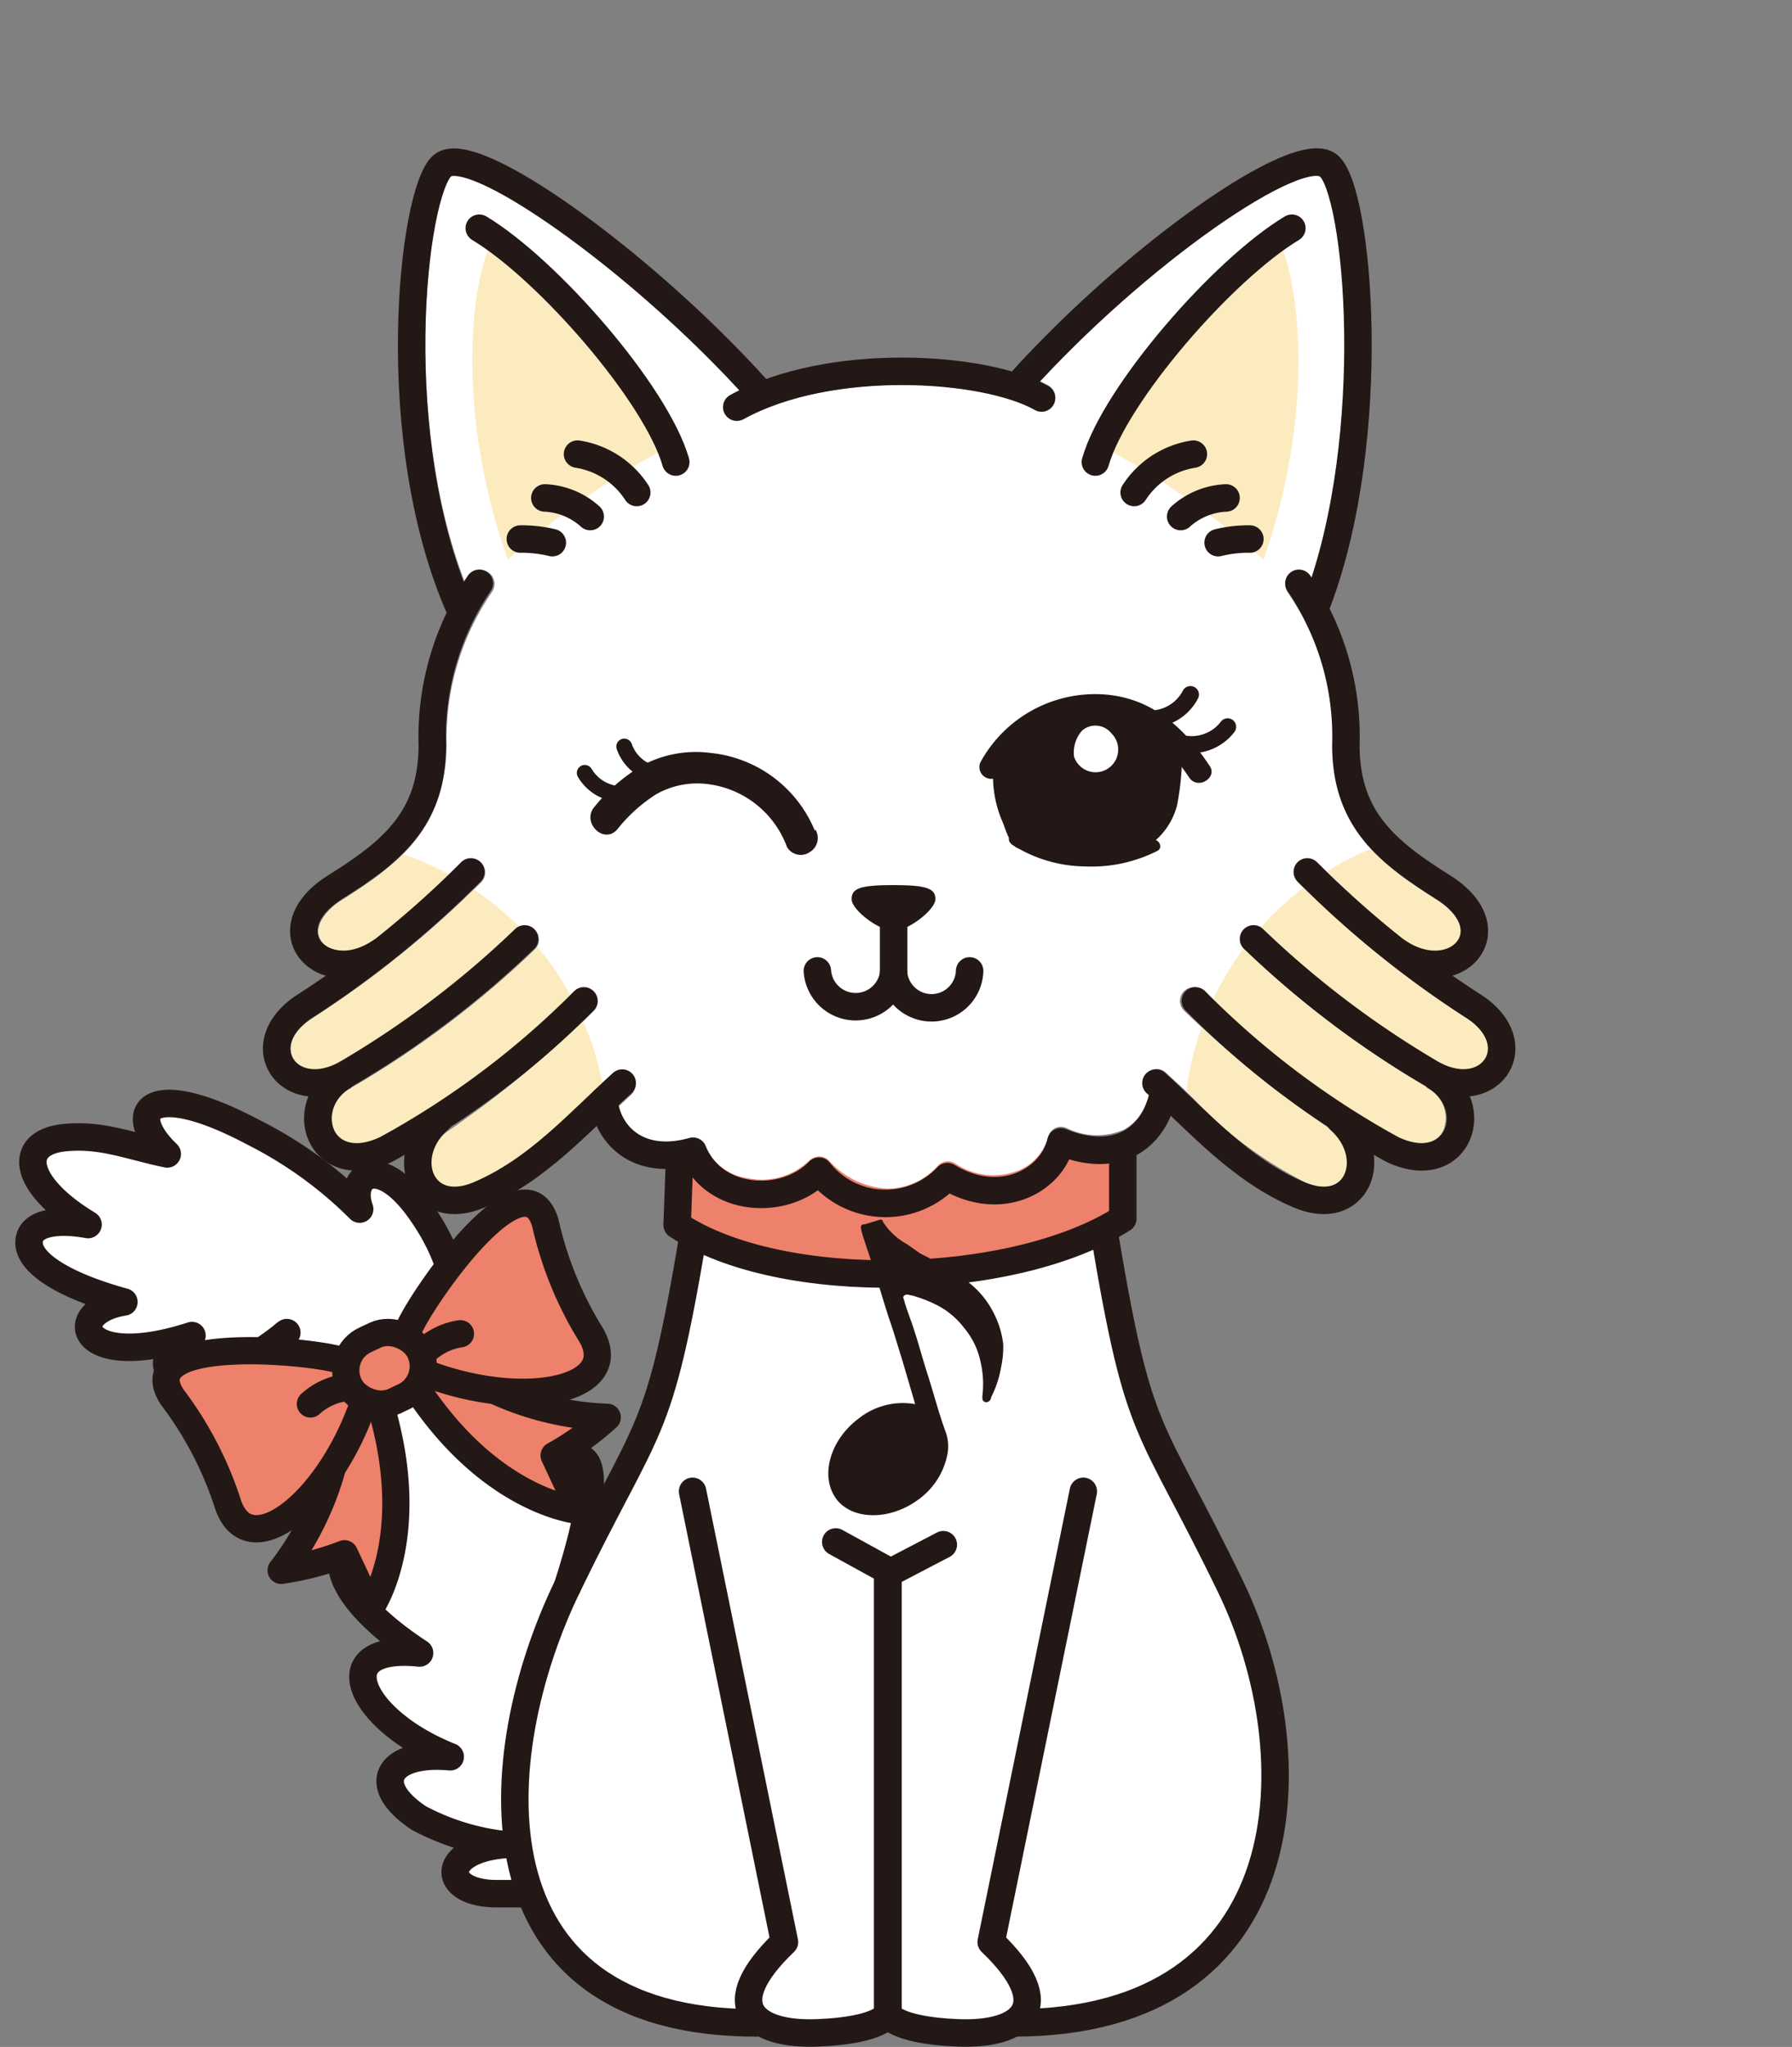 <svg xmlns="http://www.w3.org/2000/svg" xmlns:xlink="http://www.w3.org/1999/xlink" width="78.97" height="90.15" viewBox="0 0 78.97 90.15"><rect x="0" y="0" width="78.97" height="90.15" fill="#808080" stroke="none"/><defs><style>.cls-1,.cls-10,.cls-11,.cls-6,.cls-8{fill:none;}.cls-2{fill:#fff;}.cls-3,.cls-9{fill:#ee816b;}.cls-4{clip-path:url(#clip-path);}.cls-5{fill:#fdebc0;}.cls-10,.cls-11,.cls-6,.cls-8,.cls-9{stroke:#231815;stroke-linecap:round;}.cls-10,.cls-6,.cls-9{stroke-linejoin:round;}.cls-6{stroke-width:1.21px;}.cls-7{fill:#231815;}.cls-11,.cls-8{stroke-miterlimit:10;}.cls-8{stroke-width:0.75px;}.cls-10,.cls-9{stroke-width:1.2px;}.cls-11{stroke-width:0.7px;}</style><clipPath id="clip-path" transform="translate(0.68 6.53)"><path id="SVGID" class="cls-1" d="M64.77,40.09c-.3.5-1.11.7-2.1.13A40.25,40.25,0,0,1,55,34.41a.59.59,0,0,0-.85,0,.6.6,0,0,0,0,.86,42.5,42.5,0,0,0,7.92,6l.12.06,0,.05a1.47,1.47,0,0,1,.71,1.91c-.32.59-1.09.69-2,.26a37.56,37.56,0,0,1-8.55-6.43.61.61,0,0,0-.85,0,.6.6,0,0,0,0,.86A45.77,45.77,0,0,0,58,43.23a1.69,1.69,0,0,1,.55,2.07c-.3.48-.92.57-1.7.24a17.71,17.71,0,0,1-4.95-3.71c-.39-.37-.78-.74-1.18-1.1a.59.59,0,0,0-.85,0,.6.6,0,0,0,0,.85l.1.09a2.35,2.35,0,0,1-1.09,1.54,3,3,0,0,1-2.56-.06.62.62,0,0,0-.5,0,.58.58,0,0,0-.31.4,2.24,2.24,0,0,1-1.33,1.48,3,3,0,0,1-2.78-.33.6.6,0,0,0-.76.12,3,3,0,0,1-2.15,1,3.67,3.67,0,0,1-2.63-1.23.61.61,0,0,0-.44-.19.72.72,0,0,0-.44.18,3,3,0,0,1-2.71.78A2.41,2.41,0,0,1,30.42,44a.6.6,0,0,0-.72-.36,2.71,2.71,0,0,1-2.29-.2,2.06,2.06,0,0,1-.82-1.25l.56-.52a.61.61,0,0,0,0-.85.6.6,0,0,0-.86,0l-1.17,1.1a17.71,17.71,0,0,1-4.95,3.71c-.78.33-1.4.24-1.71-.24a1.69,1.69,0,0,1,.56-2.07A47,47,0,0,0,25.48,38a.6.6,0,0,0,0-.86.62.62,0,0,0-.86,0,37.28,37.28,0,0,1-8.54,6.43c-.92.43-1.69.33-2-.26a1.47,1.47,0,0,1,.71-1.91l.05-.05.12-.06a42.25,42.25,0,0,0,7.93-6,.61.61,0,0,0,0-.86.59.59,0,0,0-.85,0,40.57,40.57,0,0,1-7.68,5.81c-1,.57-1.81.37-2.1-.13s-.1-1.22.92-1.85a44.76,44.76,0,0,0,7.35-5.94.61.61,0,0,0,0-.85.6.6,0,0,0-.86,0,48.35,48.35,0,0,1-3.9,3.46,2,2,0,0,1-1.93.28.81.81,0,0,1-.49-.69c0-.46.37-1,1.09-1.44,2.47-1.56,4.52-3.15,4.56-6.78a11.41,11.41,0,0,1,2-6.76.61.61,0,0,0-1-.71c-.06.09-.12.2-.19.3C16.94,11.69,18.25,2,19.2,1.23c.94-.45,7.35,3.63,12.71,9.44l-.41.2A.6.6,0,0,0,31.79,12a.66.66,0,0,0,.3-.07C36,9.78,42.55,10.19,44.93,11.5a.61.61,0,0,0,.82-.24.6.6,0,0,0-.24-.82l-.35-.18c5.33-5.75,11.41-9.52,12.33-9,1,.86,2,10.47-.37,17.68l-.07-.09a.61.61,0,0,0-.84-.14.62.62,0,0,0-.14.85,11.41,11.41,0,0,1,2,6.76c0,3.63,2.09,5.22,4.56,6.78.72.45,1.11,1,1.09,1.44a.81.81,0,0,1-.49.69,2,2,0,0,1-1.93-.28,48.35,48.35,0,0,1-3.9-3.46.6.6,0,0,0-.86,0,.61.61,0,0,0,0,.85,44.76,44.76,0,0,0,7.35,5.94C64.87,38.87,65.05,39.62,64.77,40.09Z"/></clipPath></defs><g id="レイヤー_2" data-name="レイヤー 2"><g id="レイヤー_1-2" data-name="レイヤー 1"><path class="cls-2" d="M24.33,63.33c2.21-6.86.28-6.36-1.17-4.3a12.78,12.78,0,0,0,.65-3.75c.14-2.65-1.41-2.34-2.43-.15a9.79,9.79,0,0,0,.09-4c-.43-1.9-1.63-1.71-2.11.74,0,0,.57-2.19-1.57-5.15-1.79-2.48-3.15-1.47-2.62,0a18.15,18.15,0,0,0-4.66-3.37c-4.68-2.49-5.75-.9-3.82.94-1.69-.35-2.86-.87-4.49-.72-2.16.2-1.91,2.07,1,3.83C1.8,47.15.6,47.33.6,48.2s1.45,1.86,4.18,2.61c-2.7.43-2,3.1,3,1.48-2.74,1.5-.09,3.36,4.18-.13-.94.62-2.1,3.24,1.92,1.9-2.9,1.21-3.33,3,2.4,3.85-2.94-.09-3.62,1.74.12,3.36-3-.25-2.75,2.28,1.41,5-4.14-.43-2.74,2.94,1.35,4.57-2.66-.25-3.66,1.18-1.38,2.7a10.55,10.55,0,0,0,3.76,1.17c-2.82.24-2.81,2.13-.38,2.16,1.85,0,1.49,0,1.49,0" transform="translate(0.68 6.53)"/><path class="cls-2" d="M29.87,47.87c-1.54,9.13-1.92,8-5.54,15.46s-4.44,19.23,8.31,19.23H44c12.75,0,13.17-11.72,9.55-19.23S49.55,57,48,47.87Z" transform="translate(0.68 6.53)"/><path class="cls-3" d="M29.27,44.42l-.11,3c4.59,3.06,14.87,2.78,19.64-.28V44Z" transform="translate(0.68 6.53)"/><g class="cls-4"><rect class="cls-2" x="7.74" width="59.76" height="54.37"/><path class="cls-5" d="M21.7,18.12a34.6,34.6,0,0,1,7.14-5S26,7.18,21.07,3.93C20,5.91,19.43,11.75,21.7,18.12Z" transform="translate(0.68 6.53)"/><path class="cls-5" d="M55,18.12a34.6,34.6,0,0,0-7.14-5s2.81-5.9,7.77-9.15C56.64,5.91,57.25,11.75,55,18.12Z" transform="translate(0.68 6.53)"/><circle class="cls-5" cx="65.57" cy="49.75" r="13.4"/><circle class="cls-5" cx="13.4" cy="50.29" r="13.4"/></g><path class="cls-6" d="M32.64,10.57C27.6,5,20.15-.35,18.82.76s-2.57,12.16.84,19.69" transform="translate(0.68 6.53)"/><path class="cls-6" d="M29.1,13.82c-.86-3-5.63-8.48-8.66-10.3" transform="translate(0.68 6.53)"/><path class="cls-6" d="M44.3,10.3C49.34,4.73,56.54-.35,57.87.76s2.27,11.9-.49,19.22" transform="translate(0.68 6.53)"/><path class="cls-6" d="M47.59,13.82c.86-3,5.63-8.48,8.66-10.3" transform="translate(0.68 6.53)"/><path class="cls-6" d="M31.79,11.4C35.86,9.15,42.71,9.58,45.22,11" transform="translate(0.68 6.53)"/><path class="cls-6" d="M27.38,15.16a3.81,3.81,0,0,0-2.61-1.69" transform="translate(0.68 6.53)"/><path class="cls-6" d="M25.33,16.22a3.18,3.18,0,0,0-2-.82" transform="translate(0.68 6.53)"/><path class="cls-6" d="M23.66,17.37a5.7,5.7,0,0,0-1.41-.16" transform="translate(0.68 6.53)"/><path class="cls-6" d="M49.3,15.16a3.81,3.81,0,0,1,2.61-1.69" transform="translate(0.68 6.53)"/><path class="cls-6" d="M51.35,16.22a3.18,3.18,0,0,1,2-.82" transform="translate(0.68 6.53)"/><path class="cls-6" d="M53,17.37a5.57,5.57,0,0,1,1.4-.16" transform="translate(0.68 6.53)"/><path class="cls-6" d="M20.44,19.16a12.08,12.08,0,0,0-2.07,7.12c0,3.28-1.81,4.71-4.28,6.26-3,1.89-.55,4.57,2,2.85" transform="translate(0.68 6.53)"/><path class="cls-6" d="M20.07,31.87a43.64,43.64,0,0,1-7.23,5.86c-2.73,1.68-.81,4.52,1.8,3a41.72,41.72,0,0,0,7.8-5.91" transform="translate(0.68 6.53)"/><path class="cls-6" d="M14.45,40.86c-2.18,1.35-1,4.6,1.89,3.23a37.77,37.77,0,0,0,8.71-6.54" transform="translate(0.68 6.53)"/><path class="cls-6" d="M18.67,42.76c-1.87,1.65-.78,4.42,1.77,3.33s4.33-3.13,6.3-4.92" transform="translate(0.68 6.53)"/><path class="cls-6" d="M56.56,19.16a12,12,0,0,1,2.07,7.12c0,3.28,1.82,4.71,4.28,6.26,3,1.89.55,4.57-2,2.85" transform="translate(0.68 6.53)"/><path class="cls-6" d="M56.93,31.87a43.75,43.75,0,0,0,7.24,5.86c2.73,1.68.8,4.52-1.81,3a42,42,0,0,1-7.8-5.91" transform="translate(0.68 6.53)"/><path class="cls-6" d="M62.55,40.86c2.19,1.35,1,4.6-1.88,3.23A37.62,37.62,0,0,1,52,37.55" transform="translate(0.68 6.53)"/><path class="cls-6" d="M58.33,42.76c1.88,1.65.79,4.42-1.77,3.33s-4.33-3.13-6.3-4.92" transform="translate(0.68 6.53)"/><path class="cls-6" d="M25.93,41.93c.16,1.52,1.51,2.92,3.93,2.24.91,2.28,4.06,2.43,5.55.88a3.74,3.74,0,0,0,5.66.24c2.32,1.41,4.6.2,5-1.53,2.44,1,4.16-.11,4.54-2.26" transform="translate(0.68 6.53)"/><path class="cls-7" d="M38.7,32.45c-1.5,0-1.86.15-1.85.63s1.23,1.39,1.85,1.39,1.83-.92,1.84-1.39S40.19,32.45,38.7,32.45Z" transform="translate(0.68 6.53)"/><line class="cls-6" x1="39.38" y1="40.2" x2="39.38" y2="42.76"/><path class="cls-6" d="M38.7,36.35a1.69,1.69,0,0,1-3.36-.12" transform="translate(0.68 6.53)"/><path class="cls-6" d="M38.7,36.35a1.68,1.68,0,0,0,3.35-.12" transform="translate(0.68 6.53)"/><path class="cls-6" d="M29.27,44.42l-.11,3c4.59,3.06,14.87,2.78,19.64-.28V44" transform="translate(0.68 6.53)"/><path class="cls-7" d="M43.53,52.67a4,4,0,0,0-.46-1.45,3.93,3.93,0,0,0-1.24-1.4c-.26-.19-.55-.33-.81-.53-.05,0-.09-.08-.15-.11a3.25,3.25,0,0,1-.46-.22c-.19-.13-.41-.2-.6-.33l-.53-.37a2.88,2.88,0,0,1-1.06-1c0-.08-.09-.09-.17-.06l-.62.19c-.18,0-.19.08-.15.27s.14.46.21.69c.35,1,.66,2.11,1,3.16.22.62.4,1.26.6,1.89l.56,1.91a3.13,3.13,0,0,0-2.5.64c-1.26.95-1.69,2.52-1,3.5s2.37,1,3.63.07a3.21,3.21,0,0,0,1.3-2.05,1.9,1.9,0,0,0-.11-1c-.29-.8-.5-1.62-.76-2.43s-.39-1.34-.61-2c-.13-.42-.3-.82-.42-1.24,0-.09-.12-.2,0-.28s.22,0,.32,0a6,6,0,0,1,1.15.45,3.51,3.51,0,0,1,1.17,1,3.36,3.36,0,0,1,.7,1.43,4.37,4.37,0,0,1,.09,1.57c0,.12,0,.22.14.25S43,55.1,43,55a4.56,4.56,0,0,0,.43-1.29A4.14,4.14,0,0,0,43.53,52.67Z" transform="translate(0.68 6.53)"/><path class="cls-6" d="M29.84,59.15,33.89,79c-2.94,2.81-1.39,4.11,1.45,4s3.11-.83,3.11-.83V63" transform="translate(0.68 6.53)"/><path class="cls-6" d="M47.06,59.15,43,79c2.94,2.81,1.4,4.11-1.45,4s-3.11-.83-3.11-.83V63" transform="translate(0.68 6.53)"/><path class="cls-6" d="M29.87,47.87c-1.54,9.13-1.92,8-5.54,15.46s-4.44,19.23,8.31,19.23" transform="translate(0.68 6.53)"/><path class="cls-6" d="M48,47.87c1.53,9.13,1.92,8,5.54,15.46S56.76,82.56,44,82.56" transform="translate(0.68 6.53)"/><path class="cls-6" d="M24.33,63.33c2.21-6.86.28-6.36-1.17-4.3a12.78,12.78,0,0,0,.65-3.75c.14-2.65-1.41-2.34-2.43-.15a9.79,9.79,0,0,0,.09-4c-.43-1.9-1.63-1.71-2.11.74,0,0,.57-2.19-1.57-5.15-1.79-2.48-3.15-1.47-2.62,0a18.15,18.15,0,0,0-4.66-3.37c-4.68-2.49-5.75-.9-3.82.94-1.69-.35-2.86-.87-4.49-.72-2.16.2-1.91,2.07,1,3.83C1.8,47.15.6,47.33.6,48.2s1.45,1.86,4.18,2.61c-2.7.43-2,3.1,3,1.48-2.74,1.5-.09,3.36,4.18-.13-.94.62-2.1,3.24,1.92,1.9-2.9,1.21-3.33,3,2.4,3.85-2.94-.09-3.62,1.74.12,3.36-3-.25-2.75,2.28,1.41,5-4.14-.43-2.74,2.94,1.35,4.57-2.66-.25-3.66,1.18-1.38,2.7a10.55,10.55,0,0,0,3.76,1.17c-2.82.24-2.81,2.13-.38,2.16,1.85,0,1.49,0,1.49,0" transform="translate(0.68 6.53)"/><polyline class="cls-6" points="36.83 67.91 39.25 69.24 41.57 68.03"/><path class="cls-7" d="M51.24,26.21a16.15,16.15,0,0,1-.06,2,6.36,6.36,0,0,1-.28,1.06,3.3,3.3,0,0,1-1.7,1.67c-.79.44-4.85-.36-4.85-.36-.7-.88-1.29-3.42-.64-4.31L46,24.69l3.06.17Z" transform="translate(0.68 6.53)"/><path class="cls-7" d="M51,26.21c-.08,1.37.14,2.94-1.06,3.92a2.61,2.61,0,0,1-1.11.62,4.7,4.7,0,0,1-1.06,0,23.38,23.38,0,0,1-2.5-.31,6.37,6.37,0,0,0-.74-.13c-.2,0,0,0,0,.05a6.35,6.35,0,0,0-.34-.6,5,5,0,0,1-.44-3c0-.09.07-.17.09-.26s.09-.14,0-.05a1.88,1.88,0,0,1,.23-.16l.87-.59.91-.62a.78.78,0,0,0,.22-.15c.05-.08,0,.06-.1,0h.08a4.62,4.62,0,0,0,.83,0l1.21.07a5.32,5.32,0,0,0,.89.05c.08,0-.15-.09,0,0s.24.14.36.22l1.76,1.07c.29.18.55-.27.27-.45l-1.71-1A2.42,2.42,0,0,0,49,24.6a4.72,4.72,0,0,0-.65,0c-.77,0-1.54-.12-2.31-.13a.66.66,0,0,0-.41.15l-1,.65c-.51.35-1.21.64-1.42,1.26a5,5,0,0,0,.31,3.18c.12.32.32,1,.67,1.12a2.65,2.65,0,0,0,.55.1,26.55,26.55,0,0,0,2.66.36,6.09,6.09,0,0,0,1.35,0,2.91,2.91,0,0,0,1.32-.67,3.07,3.07,0,0,0,1.12-1.68,12.35,12.35,0,0,0,.22-2.71C51.52,25.87,51,25.88,51,26.21Z" transform="translate(0.68 6.53)"/><path class="cls-7" d="M43.41,27.55a4.74,4.74,0,0,1,4.52-2.46c1.74.09,2.88,1.26,3.8,2.63.37.55,1.27,0,.89-.53-1.13-1.69-2.55-3-4.69-3.14a5.77,5.77,0,0,0-5.41,3,.52.52,0,0,0,.89.52Z" transform="translate(0.68 6.53)"/><path class="cls-7" d="M43.86,30.63a6.11,6.11,0,0,0,3.3,1,6.42,6.42,0,0,0,3.17-.69c.29-.16,0-.61-.26-.45a5.86,5.86,0,0,1-2.91.62,5.7,5.7,0,0,1-3-.91c-.28-.19-.54.26-.26.44Z" transform="translate(0.68 6.53)"/><path class="cls-8" d="M50.93,26.05a2,2,0,0,0,2.49-.57" transform="translate(0.68 6.53)"/><path class="cls-8" d="M49.46,25.06a2,2,0,0,0,2.32-1" transform="translate(0.68 6.53)"/><path class="cls-2" d="M48.3,25.77A.9.9,0,0,0,47,25.65a1.47,1.47,0,0,0-.35,1.14,1,1,0,0,0,1,.69A1,1,0,0,0,48.3,25.77Z" transform="translate(0.68 6.53)"/><path class="cls-9" d="M18.53,53.13a13,13,0,0,0,7.55,2.76,12.54,12.54,0,0,1-2.34,1.68L24.87,60s-4.11-.31-7.53-5.92Z" transform="translate(0.68 6.53)"/><path class="cls-9" d="M18.21,54c4.26,1.58,8.61.68,7.14-1.77a15.93,15.93,0,0,1-2-4.91c-.95-3.13-5.34,3.17-6,4.63l-.36.81Z" transform="translate(0.68 6.53)"/><path class="cls-10" d="M19.61,52.21a2.9,2.9,0,0,0-1.72.92" transform="translate(0.68 6.53)"/><path class="cls-9" d="M14.42,55.05a13,13,0,0,1-2.71,7.58,12.75,12.75,0,0,0,2.79-.73l1.13,2.41S18,61,15.89,54.74Z" transform="translate(0.68 6.53)"/><path class="cls-9" d="M15.3,55.37c-1.51,4.29-5,7.06-5.93,4.36A15.8,15.8,0,0,0,6.91,55c-1.8-2.74,5.85-2.08,7.37-1.64l.86.24Z" transform="translate(0.68 6.53)"/><path class="cls-10" d="M13,55.3a2.87,2.87,0,0,1,1.8-.74" transform="translate(0.68 6.53)"/><rect class="cls-9" x="14.54" y="52.23" width="3.45" height="2.99" rx="1.48" transform="translate(54.48 102) rotate(154.88)"/><path class="cls-7" d="M35.23,30.06a5.57,5.57,0,0,0-4.6-3.43,5,5,0,0,0-2.93.51A7.76,7.76,0,0,0,25.52,29c-.59.68.4,1.68,1,1a6.93,6.93,0,0,1,1.7-1.54A3.67,3.67,0,0,1,30.49,28,4.28,4.28,0,0,1,34,30.77.7.7,0,0,0,35,31a.72.72,0,0,0,.25-1Z" transform="translate(0.68 6.53)"/><path class="cls-11" d="M27.35,28.34a1.9,1.9,0,0,1-2.26-.83" transform="translate(0.68 6.53)"/><path class="cls-11" d="M28.83,27.58a1.86,1.86,0,0,1-2-1.23" transform="translate(0.68 6.53)"/></g></g></svg>